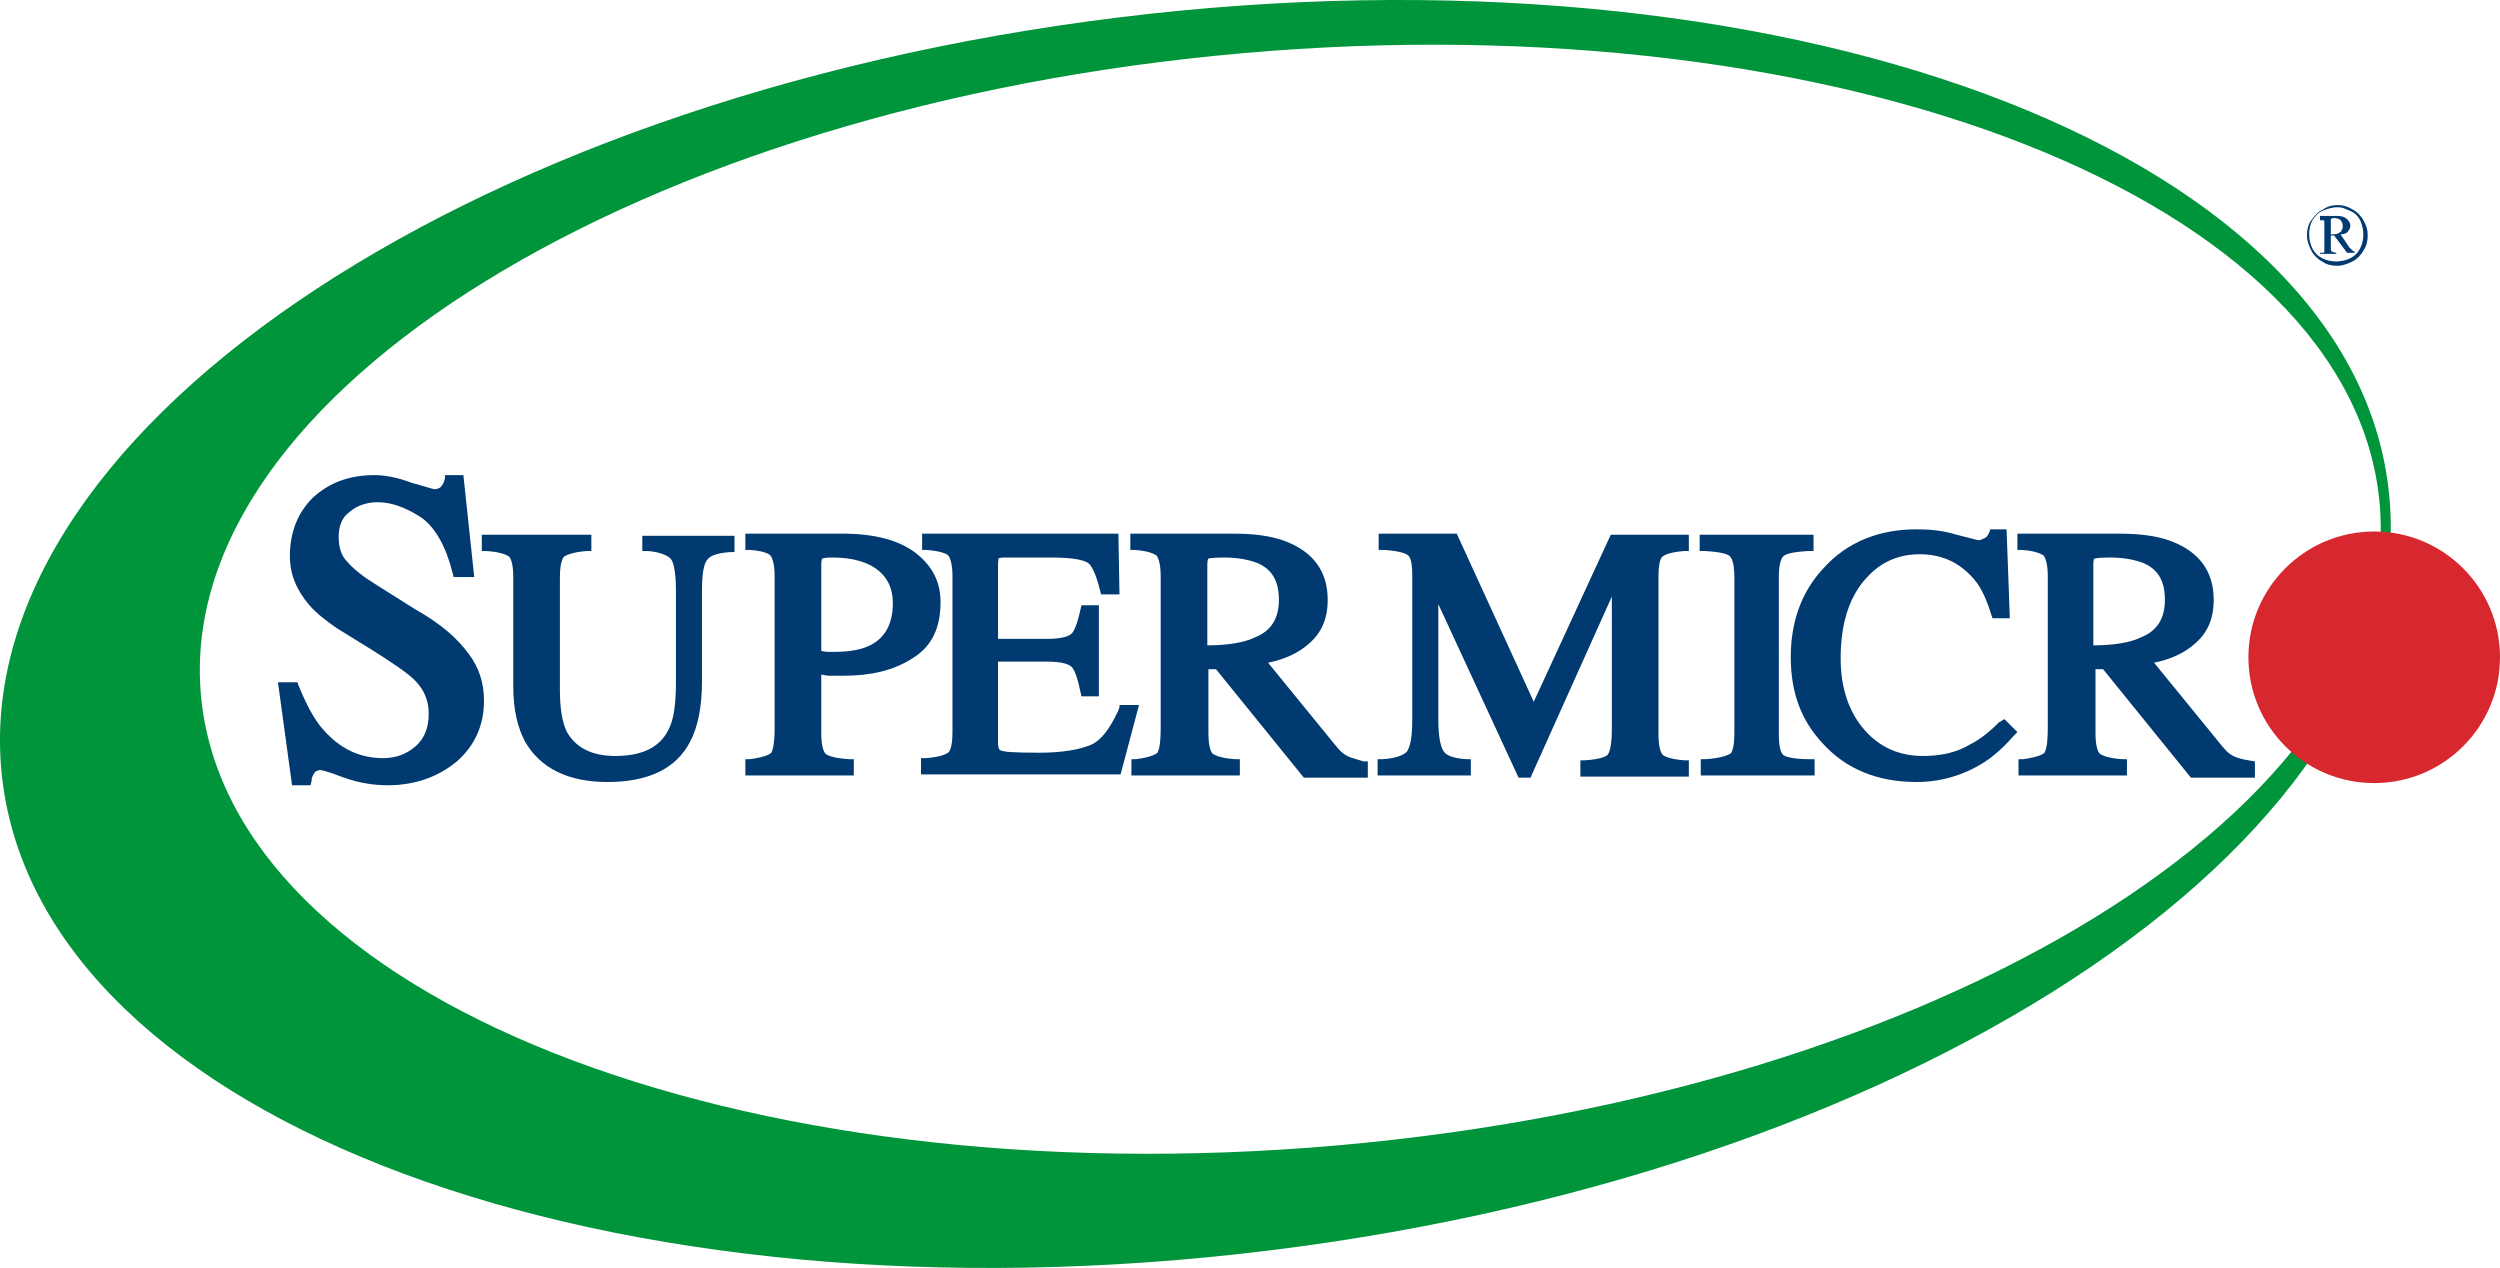 <?xml version="1.0" encoding="UTF-8"?>
<svg id="b" data-name="Layer 2" xmlns="http://www.w3.org/2000/svg" viewBox="0 0 230.53 116.92">
  <defs>
    <style>
      .d {
        fill: #d7282f;
      }

      .e {
        fill: #003a70;
      }

      .f {
        fill: #00953b;
      }
    </style>
  </defs>
  <g id="c" data-name="Layer 1">
    <path class="e" d="M215.53,18.91c.5,0,.9.1,1.4.4.4.2.8.6,1,1,.3.5.4.9.4,1.4s-.1,1-.4,1.4c-.2.4-.6.8-1,1s-.9.4-1.4.4-1-.1-1.4-.4c-.4-.2-.8-.6-1-1s-.4-.9-.4-1.4.1-1,.4-1.4c.3-.4.6-.8,1.1-1,.4-.3.9-.4,1.3-.4ZM215.53,19.11c-.4,0-.8.1-1.3.3s-.7.5-1,.9c-.2.4-.3.8-.3,1.3,0,.4.1.9.3,1.3s.5.7.9.9c.4.2.8.3,1.3.3.4,0,.9-.1,1.3-.3.4-.2.7-.5.9-.9s.3-.8.3-1.3c0-.4-.1-.9-.3-1.3s-.5-.7-1-.9-.6-.3-1.1-.3ZM214.03,19.91h1.5c.4,0,.7.1.9.3s.3.4.3.6-.1.4-.2.5c-.1.2-.4.3-.7.3l.8,1.2c.1.1.2.2.3.3.1,0,.1.1.2.1v.1h-.7l-1.2-1.6h-.3v1.3c0,.1.1.2.1.2.1,0,.2.1.4.1v.1h-1.5v-.1h.3c.1,0,.1-.1.1-.1v-2.8c0-.1-.1-.1-.1-.1h-.3v-.4h.1ZM214.93,21.61c.3,0,.5,0,.7-.1.1-.1.3-.1.3-.3.1-.1.1-.2.1-.4s-.1-.4-.2-.5c-.1-.1-.3-.2-.6-.2-.1,0-.2,0-.3.1v1.4Z"/>
    <path class="f" d="M220.23,44.91c3.9,31.4-42.3,62.9-103.2,70.4S4.13,103.41.23,72.01C-3.67,40.61,42.23,9.11,103.13,1.61c60.9-7.5,113.3,11.9,117.1,43.3ZM114.53,4.91C59.03,9.81,16.03,36.31,18.53,64.11c2.5,27.8,49.4,46.4,104.9,41.5,55.5-4.9,98.5-31.4,96-59.2C216.93,18.51,170.03.01,114.53,4.91Z"/>
    <circle class="d" cx="218.93" cy="60.61" r="11.6"/>
    <g>
      <path class="e" d="M59.33,50.81h.4c1.3.1,1.9.5,2.1.7.2.2.5.9.5,3v8.4c0,2-.2,3.5-.7,4.4-.8,1.6-2.4,2.4-4.9,2.4-2.2,0-3.7-.8-4.5-2.3-.4-.9-.6-2.1-.6-3.8v-10.4c0-1.4.3-1.8.4-1.9.2-.1.7-.4,2.1-.5h.4v-1.5h-10.1v1.5h.4c1.5.1,1.9.4,2.1.5.1.1.4.5.4,1.9v10.1c0,2.1.4,3.8,1.1,5.1,1.4,2.4,3.9,3.7,7.6,3.7s6.3-1.2,7.6-3.7c.7-1.3,1.1-3.2,1.1-5.5v-8.4c0-2.1.3-2.7.5-2.9.2-.3.7-.6,2.1-.7h.4v-1.5h-8.5v1.4h.1Z"/>
      <path class="e" d="M38.33,56.21l-3.5-2.2c-1.3-.8-2.2-1.5-2.8-2.2-.6-.6-.8-1.4-.8-2.3,0-1,.3-1.8,1-2.3.7-.6,1.6-.9,2.6-.9,1.3,0,2.6.5,4,1.4,1.3.9,2.3,2.7,2.9,5.1l.1.4h1.9l-1-9.4h-1.7v.3c-.1.4-.2.6-.4.8-.1.1-.3.2-.6.2,0,0-.4-.1-2.1-.6-1.3-.5-2.5-.7-3.4-.7-2.3,0-4.2.7-5.7,2.1-1.4,1.4-2.1,3.2-2.1,5.4,0,1.6.6,3.1,1.8,4.5.6.7,1.5,1.4,2.5,2.1l3.4,2.1c1.9,1.2,3.2,2.1,3.8,2.7.9.9,1.3,1.9,1.3,3.1,0,1.3-.4,2.3-1.2,3s-1.8,1.1-3,1.1c-2.2,0-4-.9-5.5-2.6-.9-1-1.6-2.4-2.3-4.1l-.1-.3h-1.8l1.3,9.5h1.7l.1-.4c0-.3.1-.5.3-.8.1-.1.3-.2.5-.2,0,0,.4,0,2.2.7,1.4.5,2.8.7,4,.7,2.6,0,4.7-.8,6.4-2.2,1.7-1.5,2.5-3.4,2.5-5.6,0-1.7-.5-3.1-1.4-4.3-1.1-1.5-2.6-2.8-4.9-4.1Z"/>
      <path class="e" d="M76.43,62.31h1.4c2.5,0,4.6-.5,6.3-1.6,1.8-1.1,2.6-2.8,2.6-5.2,0-1.9-.8-3.4-2.4-4.6-1.5-1.1-3.7-1.7-6.6-1.7h-9v1.5h.4c1.4.1,1.8.4,1.9.5s.4.6.4,1.9v14c0,1.6-.2,2.1-.3,2.3-.1.1-.5.4-2,.6h-.4v1.5h10v-1.5h-.4c-1.6-.1-2.1-.4-2.2-.5s-.4-.5-.4-1.9v-5.4c.2,0,.4.1.7.1ZM75.73,52.01c0-.4.1-.5.1-.5,0,0,.2-.1.9-.1,1.3,0,2.4.2,3.3.6,1.5.7,2.3,1.9,2.3,3.6,0,1.9-.7,3.2-2.1,3.9-.8.4-1.9.6-3.3.6h-.5c-.1,0-.4,0-.7-.1,0,0,0-8,0-8Z"/>
      <path class="e" d="M103.23,65.21l-.1.3c-.8,1.7-1.6,2.8-2.6,3.2-1,.4-2.5.7-4.7.7-2.6,0-3.3-.1-3.5-.2-.1,0-.3-.1-.3-.7v-7.5h4.5c1.6,0,2.1.3,2.3.5.2.2.5.8.8,2.3l.1.4h1.6v-8.4h-1.6l-.1.4c-.3,1.4-.6,2-.8,2.2-.2.2-.7.5-2.3.5h-4.5v-6.9c0-.4.1-.5,0-.5,0,0,.2-.1.5-.1h4.4c2.3,0,3.1.3,3.4.5s.7.9,1.1,2.5l.1.4h1.7l-.1-5.6h-18.1v1.5h.4c1.4.1,1.9.4,2,.5s.4.6.4,1.9v14.4c0,1.5-.3,1.8-.4,1.9-.2.1-.6.4-2.1.5h-.4v1.5h18.4l1.7-6.4h-1.8v.2Z"/>
      <path class="e" d="M124.23,69.71c-.4-.2-.7-.5-1.1-1l-6.2-7.6c1.5-.3,2.8-.9,3.7-1.7,1.2-1,1.8-2.3,1.8-4.1,0-2.6-1.3-4.4-3.9-5.4-1.3-.5-2.9-.7-4.8-.7h-9.5v1.5h.4c1.4.1,1.8.4,2,.5.1.1.4.6.4,1.9v14c0,1.7-.2,2.1-.3,2.3-.1.1-.5.4-2,.6h-.4v1.5h10v-1.5h-.4c-1.5-.1-1.9-.4-2.1-.5-.1-.1-.4-.5-.4-1.9v-5.9h.7l8.1,10h5.9v-1.5h-.4c-.6-.2-1.1-.3-1.5-.5ZM111.33,59.51v-7.5c0-.4.1-.5.1-.5,0,0,.3-.1,1.4-.1,1.3,0,2.3.2,3.1.5,1.4.6,2,1.7,2,3.4s-.7,2.9-2.3,3.5c-.8.4-2.3.7-4.3.7Z"/>
      <path class="e" d="M141.43,64.71l-7.1-15.5h-7.2v1.5h.5c1.6.1,2.1.4,2.2.5.2.1.4.6.4,1.9v13.2c0,2.1-.3,2.7-.5,3-.2.2-.7.6-2.3.7h-.4v1.5h8.6v-1.5h-.4c-1.4-.1-1.8-.4-2-.6-.3-.3-.6-1.1-.6-3.1v-10.6l7.4,16h1.1l7.5-16.7v12.3c0,1.7-.3,2.2-.4,2.3-.1.1-.5.4-2.1.5h-.4v1.5h10v-1.5h-.4c-1.4-.1-1.9-.4-2-.5s-.4-.5-.4-1.9v-14.5c0-1.3.2-1.8.4-1.9.1-.1.6-.4,2-.5h.4v-1.5h-7.2l-7.1,15.4Z"/>
      <path class="e" d="M164.43,69.61c-.1-.1-.4-.4-.4-1.9v-14.5c0-1.4.3-1.8.4-1.9.2-.2.7-.4,2.3-.5h.5v-1.5h-10.5v1.5h.5c1.6.1,2.1.3,2.3.5.1.1.4.5.4,1.9v14.4c0,1.5-.3,1.9-.4,1.9-.2.1-.7.4-2.3.5h-.4v1.5h10.5v-1.5h-.4c-1.8,0-2.4-.3-2.5-.4Z"/>
      <path class="e" d="M184.33,66.61c-.9.9-1.8,1.6-2.6,2-1.3.8-2.8,1.1-4.4,1.1-2.2,0-4-.8-5.4-2.4s-2.2-3.8-2.2-6.6c0-3,.7-5.4,2.1-7.1,1.4-1.7,3.1-2.5,5.2-2.5s3.7.8,5,2.3c.7.8,1.2,2,1.6,3.3l.1.3h1.6l-.3-8.2h-1.5l-.1.3c-.1.2-.2.4-.4.5s-.4.2-.6.2c-.1,0-.4-.1-2-.5-1.3-.4-2.5-.5-3.7-.5-3.5,0-6.4,1.2-8.5,3.5-2.1,2.2-3.1,5-3.1,8.3s1,5.9,3,8c2.1,2.3,5,3.5,8.6,3.5,2.2,0,4.3-.6,6.2-1.8,1.1-.7,2-1.6,2.8-2.5l.3-.3-1.2-1.2-.5.3Z"/>
      <path class="e" d="M207.33,70.11c-.6-.1-1-.2-1.4-.4-.4-.2-.7-.5-1.1-1l-6.2-7.6c1.5-.3,2.8-.9,3.7-1.7,1.2-1,1.8-2.3,1.8-4.1,0-2.6-1.3-4.4-3.9-5.4-1.3-.5-2.9-.7-4.8-.7h-9.4v1.5h.4c1.4.1,1.8.4,2,.5.1.1.4.6.4,1.9v14c0,1.7-.2,2.1-.3,2.3-.1.1-.5.4-2,.6h-.4v1.5h10v-1.5h-.4c-1.5-.1-1.9-.4-2.1-.5-.1-.1-.4-.5-.4-1.9v-5.9h.7l8.1,10h5.9v-1.5l-.6-.1ZM193.03,59.51v-7.5c0-.4.1-.5.1-.5,0,0,.3-.1,1.4-.1,1.3,0,2.3.2,3.1.5,1.4.6,2,1.7,2,3.4s-.7,2.9-2.3,3.5c-.8.4-2.3.7-4.3.7Z"/>
    </g>
  </g>
</svg>